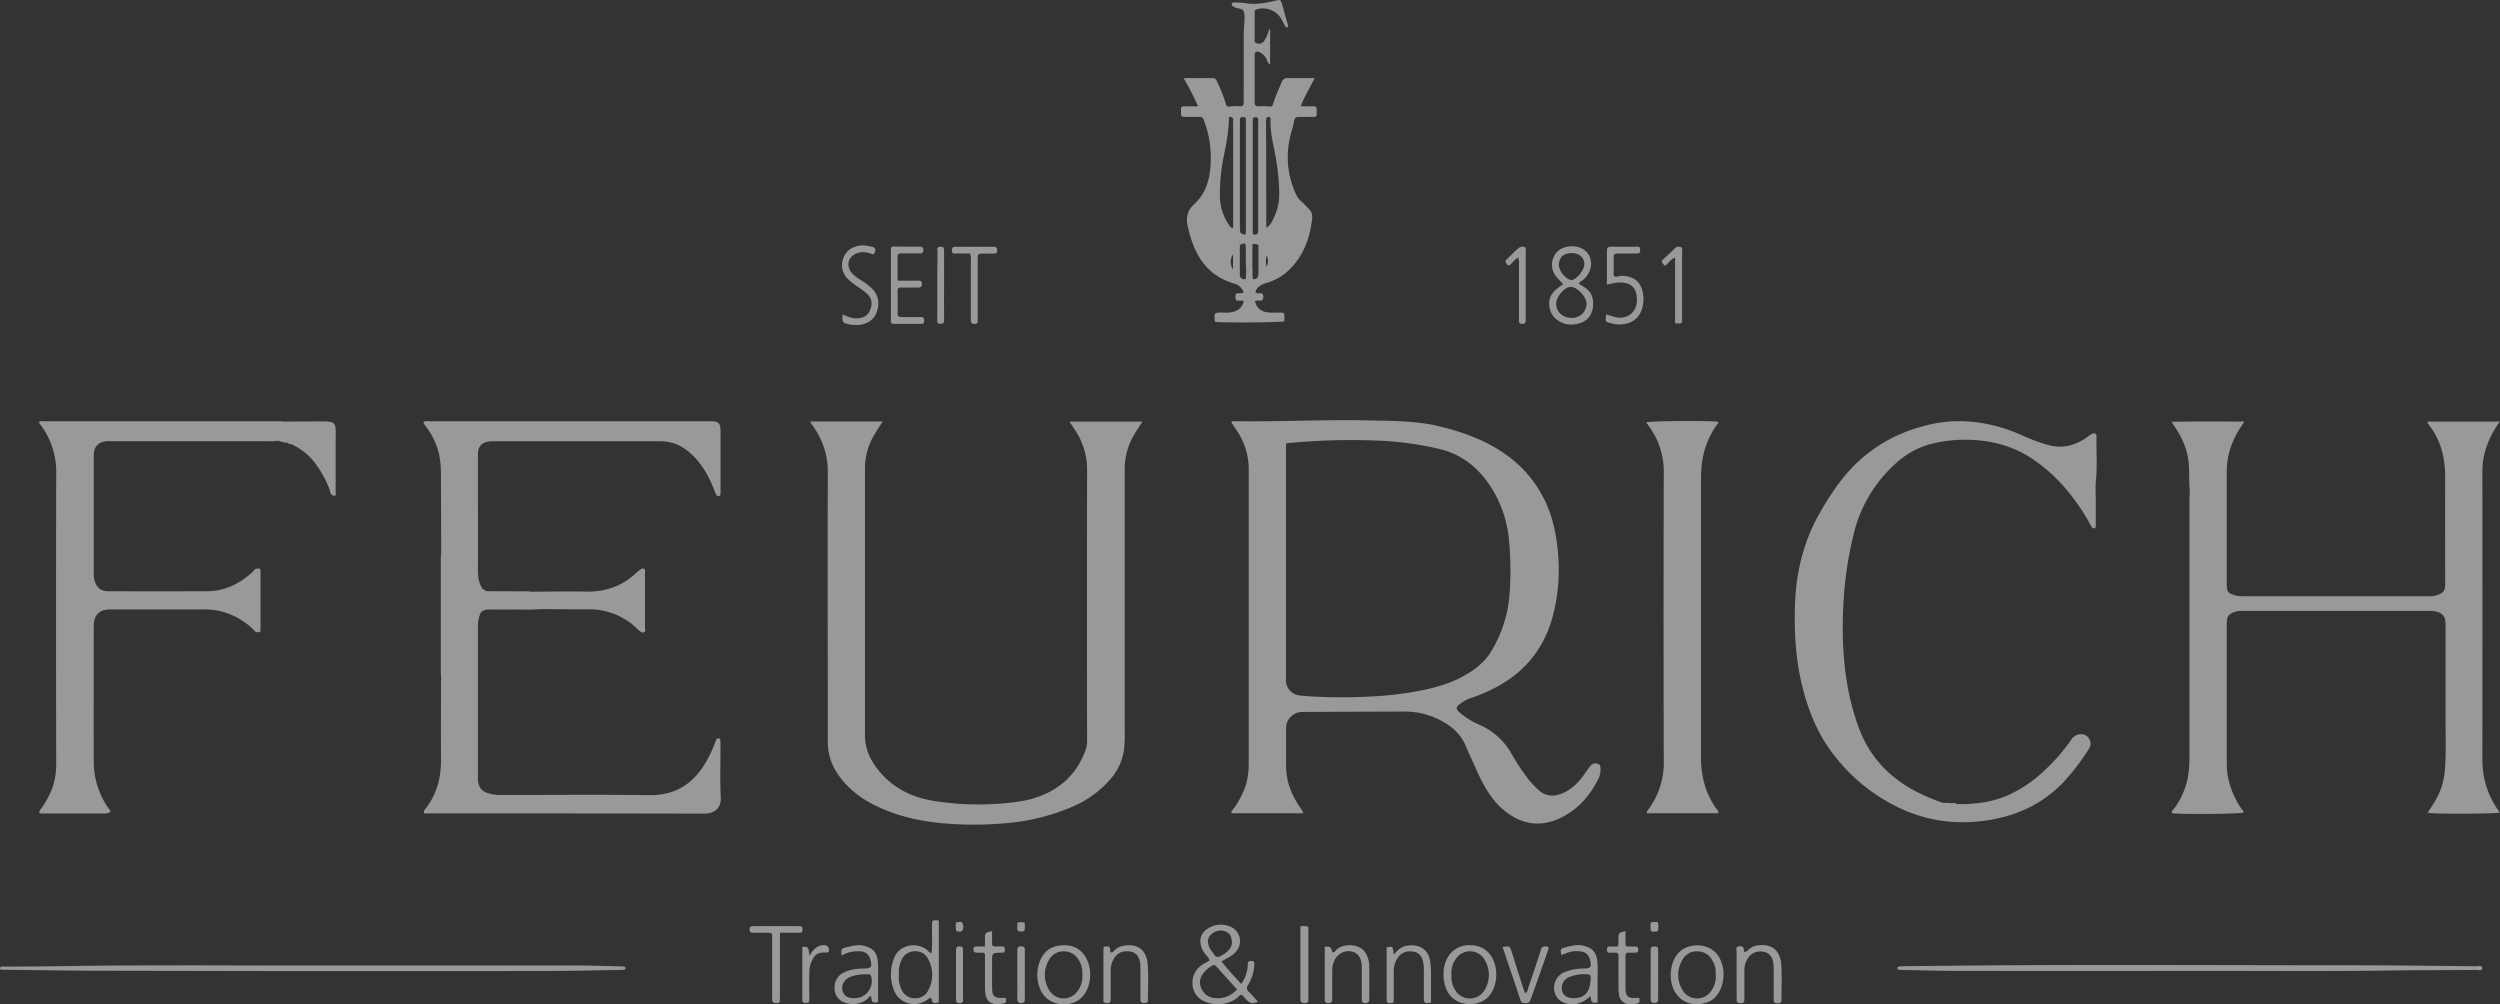 <svg id="Calque_1" data-name="Calque 1" xmlns="http://www.w3.org/2000/svg" viewBox="0 0 1111.56 446.55"><rect x="0" y="0" width="1111.56" height="446.55" fill="#333333" stroke="none"/><defs><style>.cls-1{opacity:0.5;}.cls-2{fill:#fff;}</style></defs><g class="cls-1"><path class="cls-2" d="M710.68,339.73a2.78,2.78,0,0,0-3.46.72c-.87,1.06-1.67,2.18-2.44,3.31-2.64,3.87-5.76,7.17-10.19,9-4,1.67-7.66,1.28-10.84-1.79a42.76,42.76,0,0,1-4.75-5.21,105.52,105.52,0,0,1-7.2-11.08,30,30,0,0,0-14-12.41,33.69,33.69,0,0,1-9-5.66c-1.55-1.43-1.45-2.29.25-3.55a18.79,18.79,0,0,1,5.55-2.91,64.52,64.52,0,0,0,9.82-4.18c14-7.15,22.83-18.47,26.42-33.77a80.87,80.87,0,0,0,1.94-25.59,78.22,78.22,0,0,0-2.51-15A53.29,53.29,0,0,0,672,203.94c-9.34-7.41-20.16-11.45-31.58-14.28-10.17-2.52-20.57-2.48-30.91-2.72-20.1-.46-40.21.62-60.32.34-.55,0-1.17-.23-1.77.44l2.37,3.55a30.44,30.44,0,0,1,5.42,17.09q0,66.12,0,132.24c0,1-.11,1.94-.2,2.92-.54,5.84-2.93,10.9-6.22,15.64-.51.74-1.38,1.37-1.24,2.43h31.74c0-.34.08-.57,0-.71-.47-.74-1-1.46-1.47-2.19-3.66-5.49-6-11.42-6-18.11q0-8.38,0-16.79a7.16,7.16,0,0,1,7.24-7.23q22.38-.13,44.75-.19a34.77,34.77,0,0,1,14.85,3c5.63,2.61,10.44,6.19,13,12.16,1.41,3.32,2.92,6.6,4.4,9.9,3.28,7.35,6.9,14.43,13.51,19.52,7.06,5.44,14.71,6.77,22.88,3.33s13.79-9.53,17.84-17.22a9.51,9.51,0,0,0,1.34-4.76C711.53,341.37,711.86,340.22,710.68,339.73Zm-78.36-32.8a154,154,0,0,1-19.75,2.58,247.34,247.34,0,0,1-25.54.33c-3-.08-6.06-.31-9.07-.6a6.82,6.82,0,0,1-6.18-6.38c-.06-.79,0-1.57,0-2.36V199.78c0-3.31-.2-2.66,2.9-2.94a286.23,286.23,0,0,1,36.1-1A144.11,144.11,0,0,1,640,199.62c9.59,2.32,16.66,7.8,22.13,15.78a52.13,52.13,0,0,1,8.74,24,142.72,142.72,0,0,1,.33,24.37,56.76,56.76,0,0,1-8,25.55c-2.87,4.88-7.1,8.28-12,11C645.37,303.68,638.92,305.55,632.32,306.93Z"/><path class="cls-2" d="M476.68,358.75a45.69,45.69,0,0,0,16.8-12.07,25.4,25.4,0,0,0,6.26-13.07,72.86,72.86,0,0,0,.32-9.7q0-57.59,0-115.17a30,30,0,0,1,3.15-13.57,87.27,87.27,0,0,1,4.8-7.73H475.49c1,1.47,1.8,2.67,2.59,3.89A31.72,31.72,0,0,1,483.35,209q-.14,59.81,0,119.59a14.9,14.9,0,0,1-.86,5.47c-4.23,10.92-12.22,17.78-23.3,21-5.45,1.59-11.15,2-16.79,2.4a124.06,124.06,0,0,1-25.47-1.1c-10.07-1.32-18.83-5.12-25.55-12.94-4.05-4.71-6.8-10-6.8-16.44q0-59.21,0-118.41a29.21,29.21,0,0,1,4.21-15.37c1.15-1.91,2.39-3.76,3.7-5.81h-32.2a4.81,4.81,0,0,0,1.08,1.92,34.55,34.55,0,0,1,6.69,21.14c-.13,39.76,0,79.53,0,119.29a24.72,24.72,0,0,0,3.77,13.38c4.46,7.14,10.9,12,18.37,15.52,10.23,4.83,21.17,6.95,32.35,7.67a157.42,157.42,0,0,0,24.37-.27A94.27,94.27,0,0,0,476.68,358.75Z"/><path class="cls-2" d="M1103.72,337.88q.06-64.2,0-128.4a33.91,33.91,0,0,1,1.77-10.67,44.28,44.28,0,0,1,6-11.37h-32.14a1.28,1.28,0,0,0,.36,1.16c5.61,7,7.51,15.09,7.48,23.87-.06,15.51,0,31,0,46.53,0,3.9-.55,4.59-4.29,5.83a8.7,8.7,0,0,1-2.9.28q-41.53,0-83,0a11.46,11.46,0,0,1-3.18-.4c-3.12-.88-3.76-1.57-3.76-4.72,0-16.78,0-33.57,0-50.36a33.45,33.45,0,0,1,3.42-14.74,42.42,42.42,0,0,1,3.87-6.57c.71-1,.15-1.19-.79-.87-4.42,0-8.83-.08-13.24-.07-5.79,0-11.57.08-17.35.13,0,.21-.07.42-.11.64.38.56.77,1.12,1.15,1.69,3.56,5.27,5.94,10.86,6.25,17.4.19,3.81.05,7.62.37,11.42,0,1.17-.16,2.34-.16,3.51q0,57.74,0,115.45a45.82,45.82,0,0,1-.85,8.74,33.5,33.5,0,0,1-6.21,13.48c-.37.5-1.14.92-.65,1.76,5.27.55,29.83.31,31.82-.31-.14-.81-.78-1.33-1.19-2A37.93,37.93,0,0,1,990.53,345a27,27,0,0,1-.45-4.66c0-21.2,0-42.41,0-63.61,0-2.19.66-3.41,2.61-4.31a9.74,9.74,0,0,1,4.26-.81l83.05,0a13.18,13.18,0,0,1,2.35.13c3.67.68,5,2.24,5,5.88,0,14,0,28.08,0,42.11,0,7.65.32,15.29-.33,22.93a31,31,0,0,1-3.77,12.55c-1.16,2.11-2.54,4.09-3.86,6.19,3.15.59,29.81.49,32.06-.12l-.81-1.22A38.45,38.45,0,0,1,1103.72,337.88Z"/><path class="cls-2" d="M885.79,364.37c13.65-2.48,25.29-8.71,34.26-19.53a95.71,95.71,0,0,0,8.7-11.83,4.19,4.19,0,0,0-3.41-6.58,5,5,0,0,0-4.41,2.46,82.34,82.34,0,0,1-11.09,12.92A59.74,59.74,0,0,1,893,353.51c-7.3,3.21-15,4.18-22.93,4-1-.8-2.06-.33-3.11-.4-1.11-.46-2.28.16-3.45-.27a93.09,93.09,0,0,1-11.69-4.95c-11.78-6.26-20.47-15.28-25.21-27.92s-6.68-25.49-7.18-38.72c-.22-5.86-.1-11.74.24-17.62a164.52,164.52,0,0,1,4.43-29.8,61.39,61.39,0,0,1,18.66-31.66,37.17,37.17,0,0,1,16-8.83,61.52,61.52,0,0,1,16.87-1.8c10.19.3,19.7,2.86,28.24,8.63,9.35,6.32,16.61,14.57,22.58,24,1.2,1.91,2.29,3.89,3.39,5.85.31.56.66,1,1.34.89s.64-.86.64-1.41c0-3.74,0-7.47,0-11.2,0-2.85-.21-5.71.07-8.54.66-6.56.13-13.12.28-19.68,0-1.22-.83-1.71-2-1.19a13.74,13.74,0,0,0-1.93,1.32c-5.47,3.91-11.37,5.49-18,3.54a91.73,91.73,0,0,1-12.06-4.57,69.49,69.49,0,0,0-22.36-5.72,58.52,58.52,0,0,0-21.49,2.26,66.74,66.74,0,0,0-29.29,16.63c-6.36,6.21-11.19,13.54-15.63,21.19-7.33,12.62-10.74,26.32-11.29,40.76-.48,12.56.26,25.05,3.33,37.31,2.69,10.73,6.8,20.81,13.63,29.65a79.41,79.41,0,0,0,31.2,24.77C859.07,365.66,872.29,366.82,885.79,364.37Z"/><path class="cls-2" d="M25,210.26q-.15,64.8,0,129.6a31.52,31.52,0,0,1-2.22,11.75,46,46,0,0,1-4.29,7.7c-.42.66-1.39,1.22-.8,2.38H46.5a5.47,5.47,0,0,0,2.59-.66,2.31,2.31,0,0,0-.73-1.48,35.9,35.9,0,0,1-6.67-20.06c-.12-20.42,0-40.84,0-61.26,0-4.78,2.52-7.25,7.24-7.26H90.15a36.08,36.08,0,0,1,6.14.42,31.62,31.62,0,0,1,16.2,8.35c.61.56,1,1.54,2.13,1.3.46.09,1,.29,1.14-.41a10.17,10.17,0,0,0,.08-1.75q0-11.89,0-23.8a10.21,10.21,0,0,0-.08-1.75c-.12-.66-.68-.55-1.16-.51-1.23-.21-1.64.9-2.32,1.52-5.78,5.24-12.39,8.52-20.33,8.54q-21.92.08-43.85,0c-3.09,0-4.9-1.4-5.93-4.31a11.2,11.2,0,0,1-.48-3.77q0-18.39,0-36.79c0-5.2,0-10.39,0-15.59,0-3.81,2.07-6,5.88-6.25.78-.06,1.57,0,2.35,0l69.46,0a12.53,12.53,0,0,0,3.51-.17l1.07,0a12.64,12.64,0,0,0,4.07.89l0,0c.26.51.73.52,1.21.49a28.54,28.54,0,0,1,9.22,6.53,45.66,45.66,0,0,1,8,13.53c.39,1,.3,2.39,1.64,2.89,1.64.34,1.14-.93,1.14-1.64,0-7.73,0-15.47,0-23.21,0-1.46.07-2.94,0-4.4S149,188,147,187.65a14.18,14.18,0,0,0-2-.29c-6.18,0-12.35.06-18.53.09-.77,0-1.55-.16-2.33-.16q-52.42,0-104.85,0c-.63,0-1.36-.3-1.92.34.12.84.77,1.33,1.21,2A34.81,34.81,0,0,1,25,210.26Z"/><path class="cls-2" d="M763,359.43c-4.75-6.83-6.7-14.46-6.7-22.7q0-61.26,0-122.51c0-2.54.08-5.07.33-7.61a37.59,37.59,0,0,1,6.51-17.4c.35-.52,1-.94.79-1.71-4.69-.53-29.87-.34-32,.27l1.36,1.93a34,34,0,0,1,6.46,20.62q-.17,63.9,0,127.81A34.9,34.9,0,0,1,733,359.8c-.38.52-1,1-.67,1.81H764C764.18,360.57,763.47,360,763,359.43Z"/><path class="cls-2" d="M548.62,126.06a5.88,5.88,0,0,1,4.32,4c-1.16.64-2.43,0-3.44.58a4.14,4.14,0,0,0,.13,2.91c1.13.34,2.34-.16,3.43.37-.88,2.69-2,3.86-4.46,4.67a15,15,0,0,1-5,.38c-3.79,0-3.8,0-3.46,3.86a1,1,0,0,0,.11.27c3.76.47,28.72.3,30.83-.25,0-.55,0-1.13,0-1.71,0-2.11,0-2.12-2-2.16-1.47,0-3,.07-4.42,0-3.77-.21-5.63-1.61-6.68-4.93.65-.62,1.47-.36,2.21-.35,1.19,0,1.47-.53,1.5-1.61,0-1.26-.39-1.83-1.69-1.72a2.35,2.35,0,0,1-1.68-.25,1.58,1.58,0,0,1,.32-1.37c1.09-1.86,3-2.51,4.84-3.07a23.62,23.62,0,0,0,10.78-6.8c5-5.36,7.61-11.79,8.76-18.9.85-5.28.77-5.27-3.06-9.16-1.16-1.18-2.57-2.13-3.33-3.66a38.88,38.88,0,0,1-3.22-25.35c.49-2.6,1.47-5.09,1.9-7.67.3-1.83,1.07-2.24,2.66-2.18,2.06.07,4.13,0,6.19,0,.81,0,1.31-.24,1.27-1.16a20.24,20.24,0,0,1,0-2.06c.08-1.18-.51-1.52-1.6-1.48-1.75.05-3.5,0-5.51,0,1.7-4.41,4.07-8.2,6.2-12.54-4.2,0-8,.07-11.79,0a2.63,2.63,0,0,0-2.89,1.84C568.51,39.81,567,43,566,46.36a1.35,1.35,0,0,1-1.17,1.07,25.2,25.2,0,0,0-5.28-.16c-1.24,0-1.71-.45-1.71-1.72,0-7,0-13.92,0-20.88,0-1.58.82-2.11,2.23-1.47a6.59,6.59,0,0,1,3.18,3.34c.34.73.4,1.66,1.48,2.05V12.94c-.7.31-.66.84-.79,1.27a15.09,15.09,0,0,1-1.87,4,2.78,2.78,0,0,1-3.39,1c-1.18-.31-.84-1.41-.84-2.23,0-3.73,0-7.45,0-11.18,0-.65-.1-1.34.82-1.62a9.5,9.5,0,0,1,11.07,4.29c.55.93,1,1.91,1.55,2.84.26.45.4,1.2,1.56.62-.88-3.19-1.76-6.45-2.69-9.69-.71-2.47-.75-2.48-3.24-1.88-4.39,1-8.79,1.85-13.34,1a34.4,34.4,0,0,0-5-.24.78.78,0,0,0-.9.56,1.06,1.06,0,0,0,.43,1,4.65,4.65,0,0,0,2.42,1c2.34.56,2.53.77,2.81,3.06a12.86,12.86,0,0,1,0,2.06c-.1,2.34-.33,4.67-.34,7,0,8,0,15.89,0,23.83,0,1.86-.07,3.73,0,5.59.07,1.46-.33,2.14-1.95,2.06a16,16,0,0,0-4.68.14c-1.25,0-1.23-1.09-1.48-1.89a83.19,83.19,0,0,0-3.74-9.25c-.37-.82-.74-1.55-1.87-1.54-4.18,0-8.37,0-13,0a123.28,123.28,0,0,1,6.42,12.53c-2.42,0-4.37,0-6.31,0-.84,0-1.3.3-1.28,1.18,0,.4,0,.79,0,1.18,0,2.28,0,2.3,2.16,2.32,2,0,3.93,0,5.89,0a1.89,1.89,0,0,1,2.11,1.47,46.84,46.84,0,0,1,2.95,20.45c-.4,6.34-2.34,12.38-7,16.67-3.42,3.13-4,6.18-3.07,10.29C530.78,112.72,536.06,122.29,548.62,126.06Zm-.38-6.11c-1.46-2.75-1.35-4.81,0-6.87Zm14.9-1.3a11.65,11.65,0,0,1,0-5.09A5.37,5.37,0,0,1,563.14,118.65ZM563,52.89c0-.8.7-.82,1.21-1a1,1,0,0,1,.72,1.11c-.31,6.31,1.59,12.32,2.56,18.46a102.39,102.39,0,0,1,1.29,14.51A24.29,24.29,0,0,1,565.8,98a7,7,0,0,1-2.79,3.27q0-23.62-.1-47.23C562.91,53.67,562.94,53.28,563,52.89ZM557,79.45V78.28h0q0-11.46,0-22.93c0-.78,0-1.56.06-2.34s.58-.9,1.22-.9,1.13.25,1.15,1,0,1.37,0,2.06q0,22.92,0,45.84c0,.59,0,1.18,0,1.77a1.43,1.43,0,0,1-1.73,1.52c-1-.08-.68-1-.68-1.62C557,94.93,557,87.19,557,79.45Zm-.15,29.26a2.32,2.32,0,0,1,2.69.37,1.82,1.82,0,0,0,1.12-.53,1.82,1.82,0,0,1-1.12.53c0,4.11,0,8.22,0,12.33,0,1.6-.34,2.69-2.36,2.78-.59-1.64-.06-3.41-.35-5.09Zm-5.54-55.64c0-.94.67-1,1.43-1s1.17.18,1.21.95c0,.58,0,1.17,0,1.76q0,23.67,0,47.34c0,.68-.07,1.35-.12,2.16-2.48.05-2.54-1.35-2.54-2.94,0-8.43,0-16.86,0-25.29q0-10.44,0-20.88C551.31,54.45,551.31,53.76,551.33,53.07Zm0,55a2.89,2.89,0,0,0,.47.45l1.92-.3c.62,3.61-.12,7.27.4,10.87,0,1.17,0,2.35-.1,3.52,0,.55.22,1.32-.47,1.53a2,2,0,0,1-2-.88,1.78,1.78,0,0,1-.28-1.09c0-4.21,0-8.42,0-12.63,0-.35.34-.68.52-1a2.89,2.89,0,0,1-.47-.45,3.16,3.16,0,0,1-.6-1A3.16,3.16,0,0,0,551.36,108.05Zm-6.84-40.54a84.5,84.5,0,0,0,2-15.59c1,.1,2,.16,1.82,1.62a17.52,17.52,0,0,0,0,2.05l0,45.82c-1.38-.16-1.83-1.39-2.41-2.31a22.55,22.55,0,0,1-3.47-11.61A84.42,84.42,0,0,1,544.52,67.51Z"/><path class="cls-2" d="M320.35,331.39c0-.79,0-1.57-.06-2.36a.7.7,0,0,0-.76-.7c-.38,0-.81-.05-1,.39s-.43,1.1-.64,1.64a57.49,57.49,0,0,1-4.62,9.5c-5.67,9.09-13.49,13.84-24.56,13.69-21.89-.3-43.79-.08-65.68-.07a21.44,21.44,0,0,1-4.37-.37c-4.56-1-6.16-2.82-6.16-7.44q0-33.29,0-66.56a14.92,14.92,0,0,1,1.3-6.84,4.89,4.89,0,0,1,3.77-1.26c3.13,0,6.27.05,9.4,0,4.4-.07,8.81.22,13.2-.17,7.16,0,14.32.12,21.48.08a30.16,30.16,0,0,1,20.45,7.53c.74.64,1.43,1.34,2.19,2,.6.48,1.26,1.12,2.09.62s.39-1.24.39-1.88q0-12.21,0-24.42c0-.64.32-1.46-.41-1.87s-1.46.16-2.06.68c-.37.32-.8.57-1.15.9-6.34,6.11-13.93,8.74-22.69,8.56-8.14-.16-16.28,0-24.42.05a11.22,11.22,0,0,0-3.22-.17c-5.59,0-11.18-.05-16.78-.07-.34-.31-.55-.9-1.17-.67-2.53-3.23-2.4-7-2.37-10.82.08-10.3,0-20.6,0-30.91,0-6.18,0-12.37,0-18.55,0-3.25,1.62-5.11,4.82-5.6a17.83,17.83,0,0,1,2.64-.1q36.79,0,73.6,0a18.84,18.84,0,0,1,12,4.14c5.32,4.18,8.74,9.71,11.33,15.84.45,1.08.92,2.16,1.31,3.27.26.73.63,1.22,1.47,1.06s.68-.82.7-1.38c0-.39,0-.78,0-1.18q0-13.09,0-26.2c0-3.64-.82-4.42-4.57-4.43q-9.86,0-19.73,0-52.24,0-104.51,0c-1.09,0-2.29-.34-3.21.31-.12.81.37,1.08.65,1.45a34.09,34.09,0,0,1,6.15,12.52,44,44,0,0,1,.9,9.92c.06,11.38.08,22.76.12,34.14-.06.78-.18,1.56-.18,2.33q0,25.42,0,50.84c0,.78.11,1.56.17,2.33s-.08,1.38-.08,2.06c0,11.49-.08,23,0,34.46.06,7.88-1.77,15.11-6.55,21.5-.49.65-1.3,1.22-1,2.48h12.87c37.3,0,74.61,0,111.91.1,4.1,0,7.37-2.25,7.17-7.13C320.1,346.91,320.35,339.14,320.35,331.39Z"/><path class="cls-2" d="M276.89,429.68c-.3,0-.59,0-.89,0-6.18-.14-12.35-.39-18.53-.4q-55.22-.06-110.43,0c-40.64.13-81.27-.41-121.9.33-7.37.13-14.73.12-22.09.17-.69,0-1.38,0-2.06,0-.5,0-1,.11-1,.77,0,.47.44.6.86.62s1,0,1.47,0c12.36.12,24.73.39,37.09.43q83.78.24,167.56.15c22.18,0,44.36.13,66.53-.46,1.08,0,2.16,0,3.24-.07.57,0,1.33.07,1.4-.71S277.45,429.74,276.89,429.68Z"/><path class="cls-2" d="M1101.08,429.63c-18.36-.19-36.71-.44-55.07-.44-63.41,0-126.82-.45-190.23.32-3.24,0-6.48.06-9.72.11a11.44,11.44,0,0,0-2,.19.69.69,0,0,0,0,1.29,8.35,8.35,0,0,0,1.74.17c8,.15,15.89.39,23.84.4q52,.07,104,0c29.74-.05,59.48.26,89.23-.16,12.76-.19,25.52-.15,38.28-.25.88,0,2.45.53,2.49-.72C1103.66,429,1102,429.64,1101.08,429.63Z"/><path class="cls-2" d="M555,437.85a19.48,19.48,0,0,0,2.7-8.9c.13-1.5-.4-1.85-1.9-1.65-1.2.17-1,1-1,1.76a16,16,0,0,1-2.9,8.43c-3.08-3.32-6-6.5-8.77-10,2.29-1.41,4.61-2.29,6.27-4.21a7,7,0,0,0-2.86-11.48,10.72,10.72,0,0,0-9.83,1.27,6.51,6.51,0,0,0-3,4.84,9,9,0,0,0,1.62,5.52c.73,1.25,2.11,2.06,2.47,3.67-1,.59-2.1,1.11-3.09,1.74-6.27,4-5.68,12.66-.42,15.75a14.5,14.5,0,0,0,15.55-.7c.75-.54,1.22-1.56,2.32-1.6,3.72,4.15,3.77,4.17,7.2,3.16-1.33-1.49-2.55-3-4-4.36A2.16,2.16,0,0,1,555,437.85Zm-17.62-17.42c-.56-2-.35-3.76,1.22-5.06a6,6,0,0,1,6.54-1.1c2,.87,2.53,2.53,2.6,4.88a5,5,0,0,1-1.44,3.33,12.79,12.79,0,0,1-3.81,2.65,1.65,1.65,0,0,1-2.49-.54C539.08,423.25,537.89,422.09,537.41,420.43Zm3.29,23.37a7.15,7.15,0,0,1-6.62-4.54c-1.23-3-.15-5.53,2-7.7a11.74,11.74,0,0,1,1.8-1.5c2.11-1.41,2.09-1.36,3.8.57,2.72,3.07,5.49,6.09,8.41,9.33C547.35,442.66,544.35,444.06,540.7,443.8Z"/><path class="cls-2" d="M414.4,411.74c0,1.57,0,3.14,0,4.71a60.52,60.52,0,0,1-.16,7.25c-1.18,0-1.54-1-2.21-1.46-5-3.77-12.28-1.82-14.38,3.47a19.3,19.3,0,0,0-.17,14.59,9.65,9.65,0,0,0,15,4.05c.64-.51,1.53-1.17,1.76.1.43,2.27,1.84,1.38,3.18,1.31V409.28C414.41,409,414.41,409,414.4,411.74Zm-1.69,28.61a6.18,6.18,0,0,1-6,3.49,6.31,6.31,0,0,1-5.82-3.78,12.83,12.83,0,0,1-1.23-6.84,12.41,12.41,0,0,1,1.16-6.3,6.28,6.28,0,0,1,5.7-3.95,6.21,6.21,0,0,1,6.22,3.58A14.41,14.41,0,0,1,412.71,440.35Z"/><path class="cls-2" d="M689.17,137.66c.9,3.6,4.84,6.58,9.08,6.65s8.08-1.65,9.47-5.54a11,11,0,0,0,.24-6.62c-.83-3.18-3.51-4.49-6-6,.55-1.09,1.57-1.36,2.27-2,3-2.85,4-6.73,2.55-10.13-1.31-3-4.83-4.87-8.83-4.47-3.33.33-6.06,1.85-7.3,5.09a8.28,8.28,0,0,0,1.88,9c.83.93,1.67,1.85,2.5,2.76C689.58,129.8,688,132.86,689.17,137.66Zm3.93-19.91c0-3.23,2.18-5.25,5.71-5.24,3.29,0,5.61,2.08,5.64,5,0,2.55-3.71,7.08-5.75,7C696.34,124.41,693.13,120.52,693.1,117.75Zm5.46,9.81c2.83.14,6.88,4.55,6.86,7.48a6.4,6.4,0,0,1-6.71,6.29c-3.9,0-6.73-2.63-6.78-6.23C691.89,131.87,695.79,127.43,698.56,127.56Z"/><path class="cls-2" d="M390.19,426.66c-.53-3.5-2.37-5.16-5.84-6.08-2.92-.77-5.62,0-8.35.71-2,.52-2,.6-1.84,3.58a14.57,14.57,0,0,1,8.41-1.87,4.54,4.54,0,0,1,4.39,3.62c.93,3.32.55,3.91-2.83,4s-6.44.42-9.35,2a7.08,7.08,0,0,0-3.69,6.86,6.51,6.51,0,0,0,4.21,6.19,10.2,10.2,0,0,0,10.5-1.62c.48-.37.6-1.34,1.55-1,.34,2.83.34,2.83,3.08,2.58,0-4.5,0-9,0-13.5A39.74,39.74,0,0,0,390.19,426.66Zm-10.67,17.17c-2.84-.08-4.5-1.3-5-3.62A5.24,5.24,0,0,1,378,434.4a17.62,17.62,0,0,1,6.55-1.21h1.76a1,1,0,0,1,1,.82A7.68,7.68,0,0,1,379.52,443.83Z"/><path class="cls-2" d="M710.18,427c-.61-3.87-2.29-5.55-6.11-6.5-2.81-.7-5.43,0-8.06.73-2.23.58-2.21.65-1.84,3.42,1.28-.47,2.53-1,3.82-1.38a11.9,11.9,0,0,1,4.08-.32c3,.16,4.42,1.42,5,4.37.57,2.69.14,3.2-2.67,3.29A23.71,23.71,0,0,0,695,432.5a7.61,7.61,0,0,0-2.8,10.84c1.59,2.41,5.36,3.67,8.65,3.05a12.61,12.61,0,0,0,6.28-3.55c.48,3.1.48,3.1,3.2,2.94,0-4.44,0-8.66,0-12.87A39.67,39.67,0,0,0,710.18,427Zm-3,8.94c-.37,5.78-3.15,8.1-8.09,7.84-2.64-.14-4.23-1.41-4.65-3.67a5.27,5.27,0,0,1,3-5.57,18.37,18.37,0,0,1,6.35-1.4C707.32,433.19,707.4,433.19,707.22,436Z"/><path class="cls-2" d="M397.28,144c4.12,0,8.24,0,12.36,0,.82,0,1.25-.27,1.27-1.18,0-1.12-.11-1.89-1.55-1.85-2.84.07-5.69,0-8.53,0-1.19,0-1.78-.26-1.75-1.61.08-3.34.06-6.67,0-10,0-1.14.38-1.55,1.52-1.52,2.55.05,5.11,0,7.65,0,1.31,0,1.67-.44,1.68-1.68s-.68-1.37-1.67-1.36c-2.94,0-5.88,0-9.17,0,0-3.79,0-7.21,0-10.64,0-1.14.47-1.51,1.56-1.49,2.75,0,5.49,0,8.24,0,1,0,1.64-.11,1.64-1.39s-.48-1.66-1.73-1.63c-3.43.07-6.86,0-10.3,0-2.17,0-2.39-.49-2.39,2.39q0,14.86,0,29.73a8.61,8.61,0,0,1,0,.88C396,143.59,396.39,144,397.28,144Z"/><path class="cls-2" d="M746.59,423.36c-4.05,4.05-5.05,12.22-1.82,17.74,4.18,7.13,13.89,6.43,17.8,2.31,2.76-2.9,3.64-6.36,3.77-10.16a15.84,15.84,0,0,0-1.41-6.55C761.31,418.7,751,419,746.59,423.36Zm13.69,17.92a7.47,7.47,0,0,1-12.37-1.4,12.8,12.8,0,0,1,0-12.9,7.19,7.19,0,0,1,6.66-4,7.4,7.4,0,0,1,6.74,4,9.81,9.81,0,0,1,1.5,6.26A10.54,10.54,0,0,1,760.28,441.28Z"/><path class="cls-2" d="M472.48,420.3c-4.78.19-8.3,2.28-10.24,7.4a16.19,16.19,0,0,0-.09,11.19,10.85,10.85,0,0,0,10.42,7.6c4.91.12,8.67-1.9,10.8-6.59a15.1,15.1,0,0,0,1.34-6.56,14.91,14.91,0,0,0-1.37-6.55C481.19,422.18,477.5,420.1,472.48,420.3Zm6.18,20.95a7.47,7.47,0,0,1-12.36-1.36,12.83,12.83,0,0,1,0-12.89,7.2,7.2,0,0,1,6.64-4,7.39,7.39,0,0,1,6.74,3.93,10.24,10.24,0,0,1,1.51,6.4A10.41,10.41,0,0,1,478.66,441.25Z"/><path class="cls-2" d="M653.78,420.28a10.76,10.76,0,0,0-10.5,6.2,14.4,14.4,0,0,0-1.46,6.83,15.79,15.79,0,0,0,1.18,6.3c3.2,8,13.31,8.48,18.18,4.16,3.64-3.23,5.5-10.54,2.91-16.59A10.72,10.72,0,0,0,653.78,420.28ZM660.19,440a7.57,7.57,0,0,1-13.27.07,10.77,10.77,0,0,1-1.56-6.57,10.47,10.47,0,0,1,2.62-8,7.47,7.47,0,0,1,12.19,1.38A12.82,12.82,0,0,1,660.19,440Z"/><path class="cls-2" d="M723.86,123a9.16,9.16,0,0,0-4.62-.08c-1.15.35-1.84.05-1.8-1.38.08-2.35.08-4.71,0-7-.05-1.45.59-1.86,1.93-1.84,2.84.06,5.68,0,8.52,0,1,0,1.4-.35,1.36-1.36s0-1.7-1.37-1.67c-3.82.07-7.64.06-11.46,0-1.4,0-2,.57-1.95,1.91,0,4.88,0,9.77,0,15a34.32,34.32,0,0,1,4.08-.88c5.94-.54,9.43,1.46,9.24,8.15-.15,5.11-4.48,8.33-9.52,7.16-1.39-.33-2.75-.81-4.13-1.22-.44,3.35-.44,3.35,2.56,4a16.9,16.9,0,0,0,1.71.39c5.28.55,10.78-1.52,12.05-8.42a14.59,14.59,0,0,0-.11-6.07C729.54,126.22,727.62,123.78,723.86,123Z"/><path class="cls-2" d="M635.9,427.46c-.67-5.14-4.72-7.84-10.22-7-2.61.39-4.29,2-6,4-.35-3.8-.35-3.8-3.14-3.21v16.46c0,2.25,0,4.51,0,6.77,0,1.14.39,1.63,1.54,1.5a2.41,2.41,0,0,0,1.61-.45c0-4.42,0-9,0-13.62a10.47,10.47,0,0,1,2-6.34c1.69-2.34,4.13-2.89,6.79-2.44,2.38.4,3.66,2,4.22,4.35a15.16,15.16,0,0,1,.39,3.48c0,4.41,0,8.83,0,13.24,0,1.45.48,2,1.87,1.77l1.3-.21c0-4.38,0-8.69,0-13A42.15,42.15,0,0,0,635.9,427.46Z"/><path class="cls-2" d="M608.78,429.67a10.94,10.94,0,0,0-1.87-6.38c-2.95-4-9.63-3.65-12.46-1.24-.62.53-1,1.52-2.08,1.34-.71-2.55-.71-2.55-3.36-2.42,0,8,0,15.72,0,23.46,0,1.16.46,1.52,1.57,1.54s1.79-.28,1.78-1.63c-.06-4.21,0-8.43,0-12.65a9.71,9.71,0,0,1,1.81-6.06,6.83,6.83,0,0,1,7-2.52c2.49.63,3.71,2.42,4.12,4.82a16.78,16.78,0,0,1,.18,2.92q0,6.63,0,13.24c0,1.09.06,1.88,1.52,1.9s1.84-.53,1.83-1.9C608.78,439.28,608.91,434.48,608.78,429.67Z"/><path class="cls-2" d="M779.92,420.71c-1.68.45-2.57,2-4.08,2.65-.2-.22-.43-.35-.43-.49,0-1.47-.49-2.44-2.25-2.11s-1,1.7-1,2.59c-.06,6.67,0,13.33,0,20,0,.49,0,1,0,1.47,0,.86.48,1.15,1.3,1.21,1.7.12,2.12-.14,2.14-1.84,0-4.22,0-8.43,0-12.65a9.54,9.54,0,0,1,1.92-6,6.45,6.45,0,0,1,6.56-2.35c2.54.41,3.85,2.19,4.31,4.6a17.26,17.26,0,0,1,.22,3.22q0,6.75,0,13.52c0,1.14.47,1.56,1.59,1.55s1.9-.11,1.89-1.54c0-5.1.23-10.21-.07-15.29C791.58,420.8,785.57,419.18,779.92,420.71Z"/><path class="cls-2" d="M498.56,420.74a7.49,7.49,0,0,0-3.4,2.2c-.7.7-1.53.84-1.54-.41,0-2.41-1.53-1.61-2.86-1.6a10.49,10.49,0,0,0-.15,1.23q0,10.88,0,21.77c0,.29,0,.59,0,.88a1,1,0,0,0,1,1.14c1.73.25,2.24-.13,2.25-2,0-4.12,0-8.24,0-12.36a9.87,9.87,0,0,1,1.69-5.81c1.71-2.5,4.18-3.14,7-2.69s3.92,2.4,4.35,4.91a17.87,17.87,0,0,1,.16,2.93c0,4.51,0,9,0,13.53,0,1.19.52,1.52,1.61,1.49s1.72-.08,1.72-1.37c0-5.19.28-10.41-.08-15.58C509.77,420.83,504,419.34,498.56,420.74Z"/><path class="cls-2" d="M355.47,411.78q-10.29,0-20.57,0c-1,0-1.64.21-1.62,1.45s.47,1.54,1.59,1.51c1.95-.06,3.91,0,5.87,0,2.73,0,2.58-.19,2.58,2.51q0,12.19,0,24.39c0,1,0,2,0,2.94s.42,1.34,1.4,1.38c1.89.08,2.06,0,2.07-2.14q0-12,0-24.09v-5c3,0,5.83-.06,8.65,0,1.36.05,1.33-.73,1.39-1.66S356.44,411.77,355.47,411.78Z"/><path class="cls-2" d="M381.24,127.42a30.59,30.59,0,0,1,4.45,3.34c2.11,2.09,2.22,4.44,1.24,7s-3,3.64-5.7,3.78c-2.35.13-4.39-.77-6.59-1.74-.19,3.52,0,3.82,3,4.43a15.55,15.55,0,0,0,3.2.28c4.15,0,7.61-2.05,8.89-5.5,1.47-4,1-7.68-2.14-10.83a29.75,29.75,0,0,0-5.42-4,15.73,15.73,0,0,1-3-2.34c-3.43-3.51-2.17-8.19,2.54-9.46a7.61,7.61,0,0,1,3.76-.08,10.08,10.08,0,0,1,2,.59c1.09.51,1.41-.11,1.61-1a1.57,1.57,0,0,0-1.32-2.16,22.67,22.67,0,0,0-3.45-.61c-3.48-.15-7.42,1.34-9,4.82a8.67,8.67,0,0,0,1.81,10.24A26.48,26.48,0,0,0,381.24,127.42Z"/><path class="cls-2" d="M424.7,112.74c2.23-.09,4.47,0,6.62,0a7.86,7.86,0,0,1,.33,3.43c0,8.72,0,17.45,0,26.17,0,1.32.47,1.66,1.7,1.67s1.37-.68,1.36-1.67c0-3.52,0-7.05,0-10.58,0-5.4,0-10.79,0-16.18,0-2.82,0-2.82,2.94-2.83,1.38,0,2.75,0,4.12,0,1.06,0,1.63-.23,1.6-1.46s-.4-1.57-1.54-1.56c-5.69,0-11.38,0-17.06,0-1.19,0-1.51.43-1.53,1.53S423.51,112.79,424.7,112.74Z"/><path class="cls-2" d="M684.85,423.2q-2.55,7.95-5.29,15.84c-.29.85-.24,2-1.47,2.59-.25-.66-.5-1.25-.7-1.86-1.75-5.48-3.51-11-5.21-16.46-.78-2.52-.79-2.86-4.09-2.22,2.72,8.05,5.38,15.9,8,23.75a1.53,1.53,0,0,0,1.51,1.12c2,.19,2.4,0,3.15-2.08q3.81-10.62,7.51-21.26c.18-.51.5-1.09.05-1.64C685.52,420.37,685.46,421.28,684.85,423.2Z"/><path class="cls-2" d="M445.91,443.7c-3.83.17-4.79-.77-4.81-4.71s0-7.66,0-11.48,0-3.77,3.82-3.94h.59c1.07.05,1.3-.57,1.28-1.5s-.39-1.24-1.24-1.24-2-.05-2.94,0c-1.14.06-1.55-.42-1.52-1.54.06-1.74,0-3.48,0-5.28-3.15.72-3.15.72-3.16,3.55v3.27c-1.46,0-2.53,0-3.6,0-.9,0-1.48.19-1.51,1.28s.58,1.53,1.62,1.46c.3,0,.59,0,.89,0,3.12,0,2.58.14,2.6,2.8,0,4.12,0,8.24,0,12.36a23,23,0,0,0,.21,3.22c.46,3,2.14,4.42,5.15,4.59a18.57,18.57,0,0,0,2.9-.4c1.11-.1,1.16-.8,1.13-1.65C447.34,443.32,446.56,443.68,445.91,443.7Z"/><path class="cls-2" d="M727.46,443.73c-3.7.16-4.72-.78-4.73-4.52q0-6.61,0-13.24a3.09,3.09,0,0,1,.49-2.4h1.91c.69,0,1.38,0,2.06,0,.86,0,1.21-.4,1.23-1.26s-.26-1.51-1.31-1.46c-.49,0-1,0-1.47,0-3.4,0-2.86.12-2.91-3.08,0-1.24,0-2.48,0-3.79-3.13.8-3.11.8-3.15,3.37a10.94,10.94,0,0,1-.26,3.51h-3.69c-.91,0-1.14.54-1.14,1.33s.16,1.37,1.09,1.38,1.57.06,2.35,0c1.26-.09,1.7.43,1.68,1.69-.05,4.42,0,8.83,0,13.24a24.23,24.23,0,0,0,.25,3.81,4.72,4.72,0,0,0,4.29,4.17,11.4,11.4,0,0,0,3.77-.34c1.13-.17,1.11-.9,1.06-1.71C728.91,443.24,728.07,443.71,727.46,443.73Z"/><path class="cls-2" d="M741.24,117.44c1-1,1.82-2.24,3.54-2.92v29.23c3.09.2,3.11.2,3.11-2.11q0-14.88,0-29.74c0-.71.42-1.71-.6-2.05a2.29,2.29,0,0,0-2.47.43q-2.74,2.66-5.55,5.26c-.91.85,0,1.36.35,2C740.17,118.38,740.66,118,741.24,117.44Z"/><path class="cls-2" d="M671.68,117.48c1-1,1.86-2.19,3.37-2.94a7.32,7.32,0,0,1,.32,3v23.5c0,.58,0,1.17,0,1.76s.23,1,1,1.13c1.6.18,2-.13,2-1.85q0-15.14,0-30.25c0-.7.42-1.71-.61-2a2.47,2.47,0,0,0-2.47.44c-2,1.63-3.71,3.47-5.54,5.24-.88.86-.08,1.36.31,2C670.59,118.32,671.08,118,671.68,117.48Z"/><path class="cls-2" d="M581.3,411.92a7.21,7.21,0,0,0-3.11,0c0,10.9,0,21.59,0,32.28,0,1.5.58,1.75,1.91,1.78,1.95.05,1.64-1.22,1.64-2.36q0-15.31,0-30.63C581.72,412.63,581.82,412.2,581.3,411.92Z"/><path class="cls-2" d="M366.94,420.27a6,6,0,0,0-4.59,1.52A10.46,10.46,0,0,0,360,425c-.65-4.12-.65-4.12-3.27-4v16.06c0,2.44,0,4.89,0,7.33,0,1.13.35,1.65,1.52,1.53.48-.06,1,.05,1.41-.31a8.48,8.48,0,0,0,.17-2.89c0-3.52-.1-7.05.06-10.56a11.1,11.1,0,0,1,2.37-7.07c1.41-1.64,3.23-1.62,5.11-1.56a1,1,0,0,0,1-.39A2,2,0,0,0,366.94,420.27Z"/><path class="cls-2" d="M416.72,141.85c0,.29,0,.59,0,.88-.08.87.3,1.19,1.18,1.24,1.35.08,1.89-.3,1.87-1.79-.1-5.1,0-10.2,0-15.3h0v-6.77c0-2.94,0-5.88,0-8.82,0-1.4-.67-1.81-2.07-1.56s-.87,1.37-.87,2.11C416.71,121.84,416.72,131.84,416.72,141.85Z"/><path class="cls-2" d="M454.37,420.82c-1.69-.11-2,.12-2.05,1.89,0,3.52,0,7,0,10.56h0c0,3.62.05,7.24,0,10.86,0,1.42.46,1.89,1.86,1.85,1.2,0,1.48-.58,1.47-1.64q0-11,0-22V422C455.65,421.19,455.22,420.87,454.37,420.82Z"/><path class="cls-2" d="M735.56,420.8c-1.32,0-1.65.56-1.64,1.77.05,3.61,0,7.23,0,10.84h0c0,3.62,0,7.24,0,10.85,0,1.26.43,1.7,1.69,1.71s1.63-.59,1.63-1.78q0-10.85,0-21.69C737.28,421.22,736.82,420.81,735.56,420.8Z"/><path class="cls-2" d="M428.12,422a1,1,0,0,0-1-1.13c-1.61-.19-2,.11-2.06,1.86,0,3.51,0,7,0,10.55h0c0,3.71,0,7.43,0,11.14,0,1.36.6,1.6,1.78,1.59,1.62,0,1.32-1.1,1.32-2q0-10.56,0-21.11C428.14,422.53,428.14,422.24,428.12,422Z"/><path class="cls-2" d="M425,410.15a12.76,12.76,0,0,0,.18,3.81c.94.21,2.16.63,2.69-.2a3.46,3.46,0,0,0,0-3.37C427.44,409.56,426.18,410,425,410.15Z"/><path class="cls-2" d="M735.54,409.92c-1.64,0-1.72.11-1.7,2.18s.16,2.15,1.81,2.13,1.7-.14,1.7-2.23S737.22,409.9,735.54,409.92Z"/><path class="cls-2" d="M455.64,410.34a4.26,4.26,0,0,0-3.34,0,19.09,19.09,0,0,1,0,2c-.15,1.39.41,1.87,1.82,1.86s1.6-.73,1.54-1.84C455.61,411.68,455.64,411,455.64,410.34Z"/><path class="cls-2" d="M965.88,188.12c0-.22.07-.43.11-.64-.15,0-.37,0-.41.12C965.45,187.87,965.64,188,965.88,188.12Z"/></g></svg>